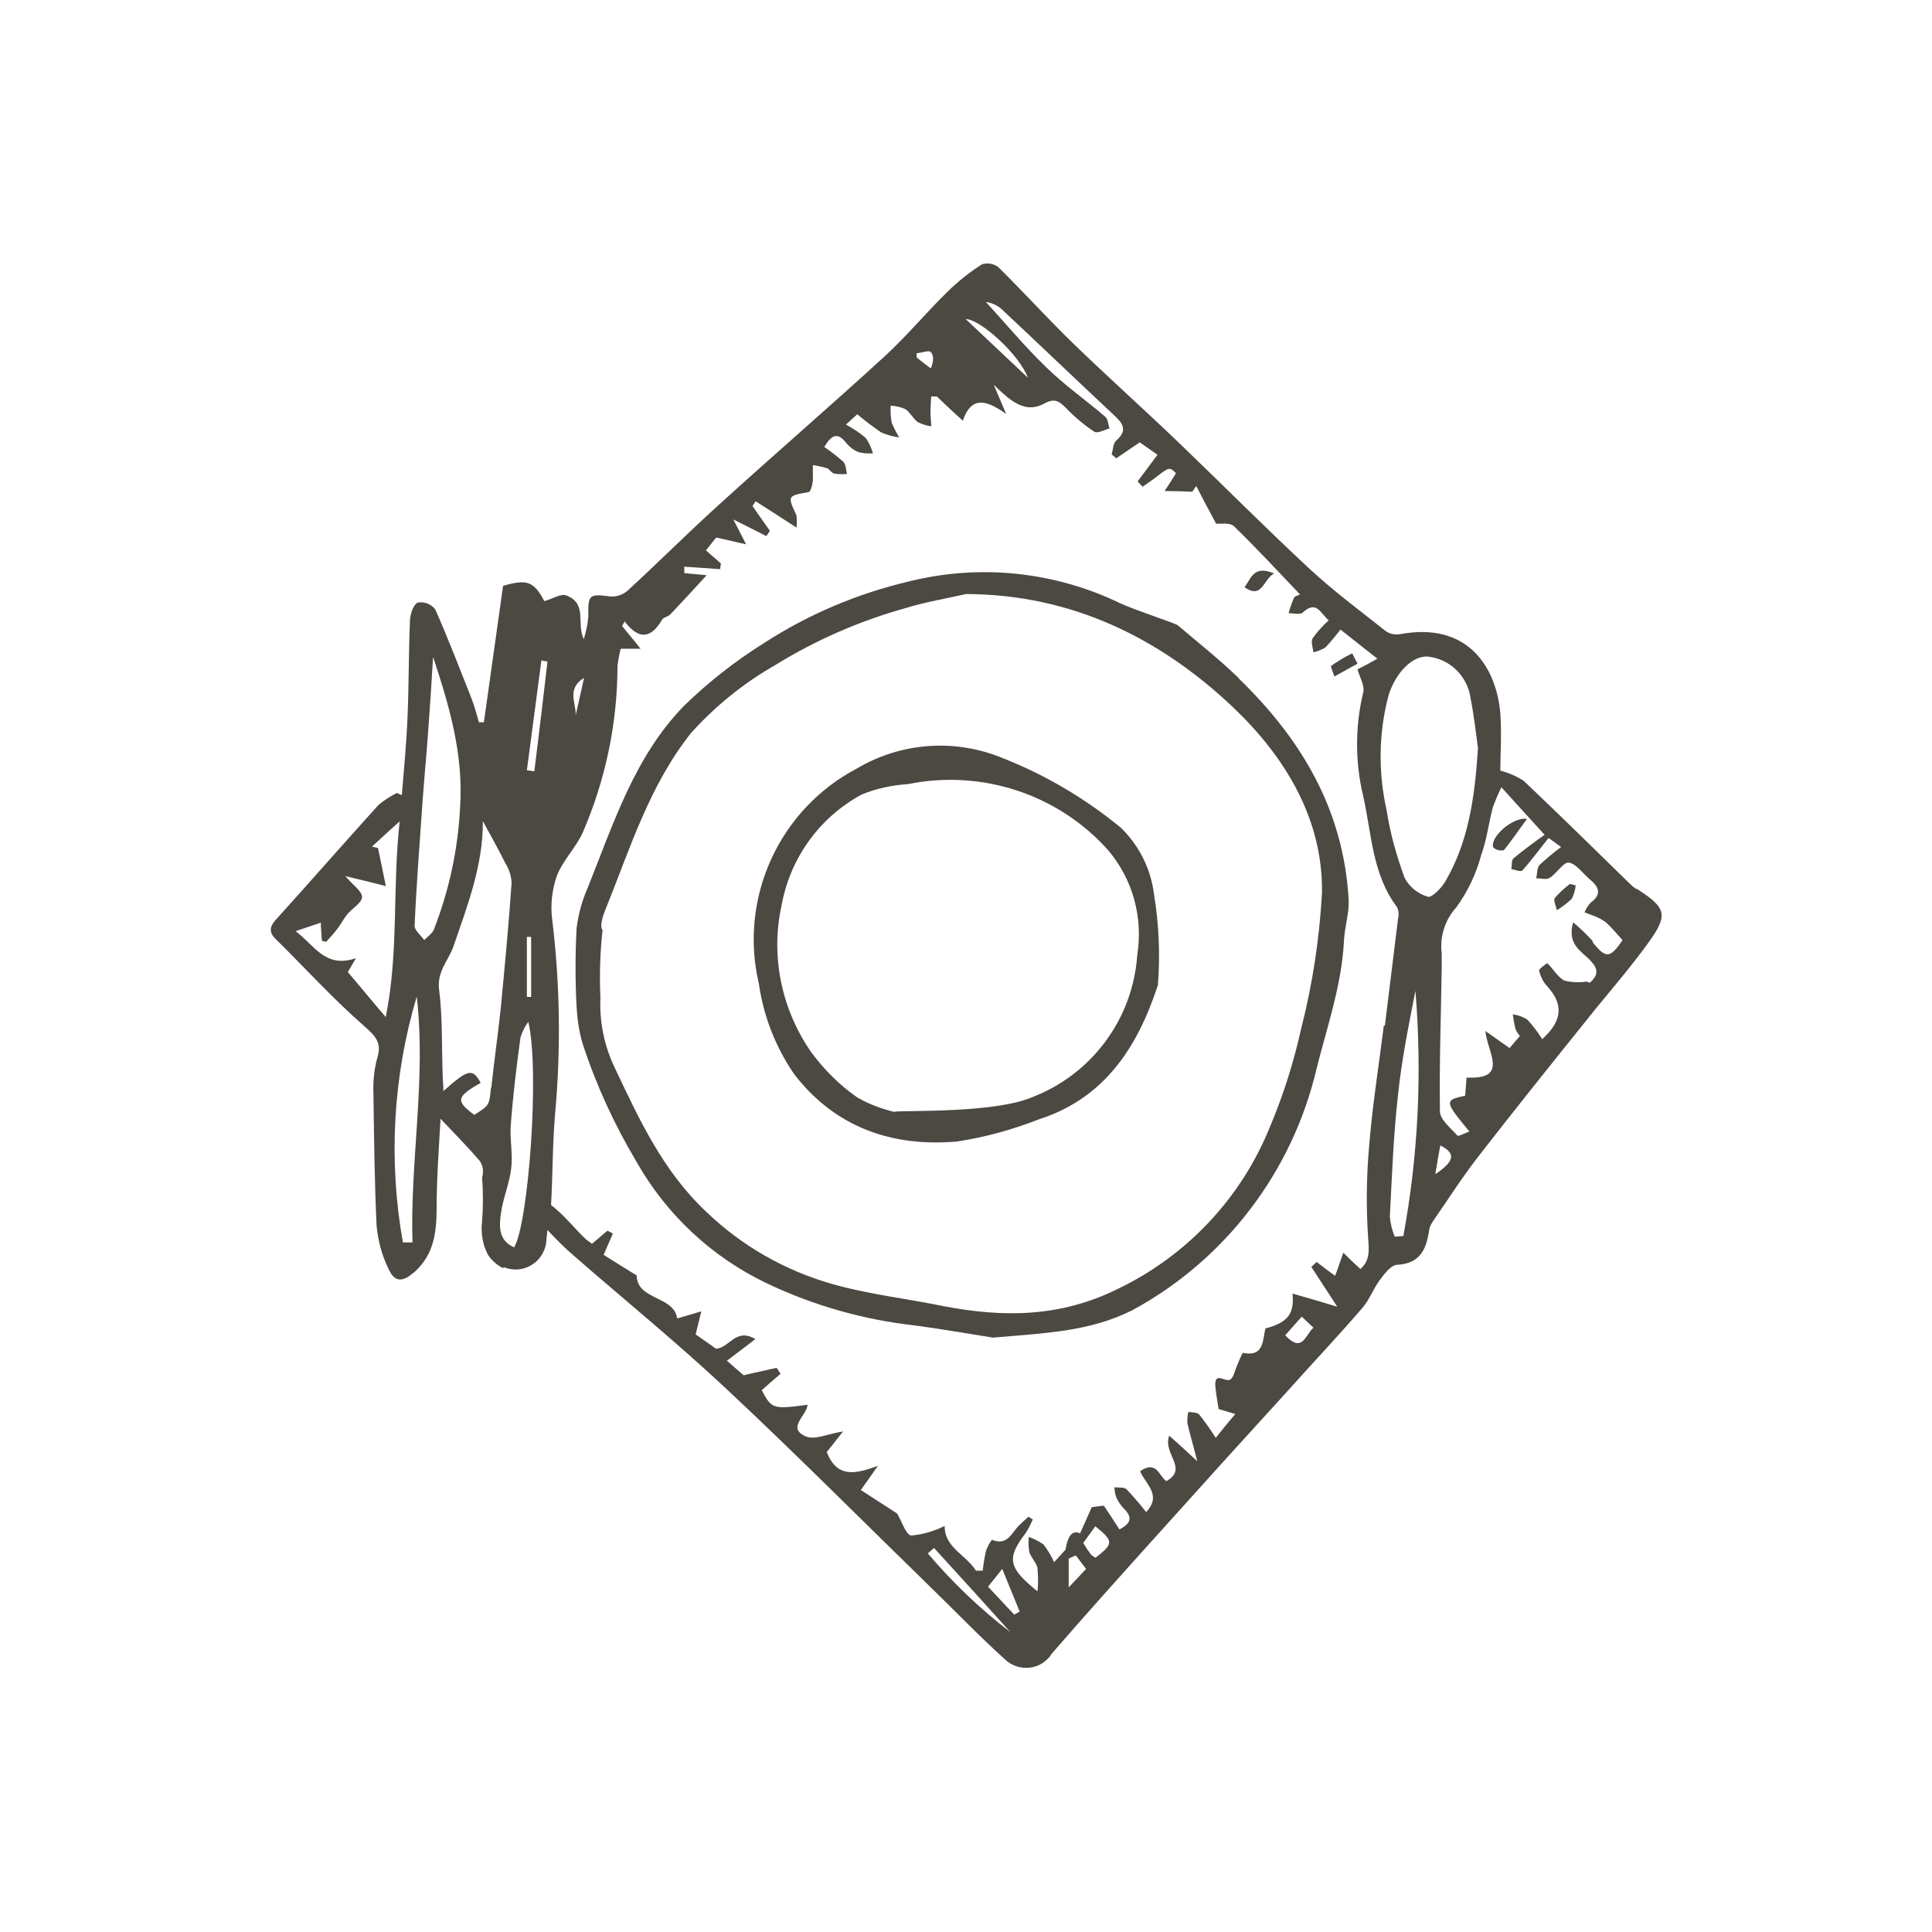 <svg id="Layer_2" data-name="Layer 2" xmlns="http://www.w3.org/2000/svg" viewBox="0 0 54.38 54.38">
  <defs>
    <style>
      .cls-1 {
        fill: none;
      }

      .cls-2 {
        fill: #4c4842;
      }
    </style>
  </defs>
  <g id="Layer_1-2" data-name="Layer 1">
    <g>
      <rect class="cls-1" width="54.38" height="54.38"></rect>
      <g>
        <path class="cls-1" d="M39.34,30.82c-.12,1.14-.17,2.28-.23,3.43.02.19.07.38.14.56l.24-.02c.42-2.28.53-4.6.34-6.9-.19.98-.39,1.95-.49,2.93Z"></path>
        <path class="cls-1" d="M40.67,24.83c.66-1.12.84-2.36.93-3.77-.06-.39-.11-.91-.21-1.42-.09-.62-.59-1.1-1.21-1.16-.44-.01-.89.46-1.09,1.07-.28,1.07-.3,2.18-.06,3.26.1.65.28,1.3.51,1.91.14.25.38.44.65.52.1.04.37-.23.48-.41Z"></path>
        <path class="cls-1" d="M44.91,25.78c-.09-.04-.19-.07-.29-.11.04-.1.1-.19.17-.27.3-.22.26-.43,0-.64-.2-.17-.38-.45-.61-.49-.15-.03-.34.31-.54.43-.09.06-.25.01-.38.01.03-.13.02-.28.09-.37.19-.19.39-.36.61-.51l-.36-.26-.11-.09c-.38-.42-.76-.83-1.21-1.33-.09.18-.17.37-.24.56-.11.45-.17.92-.33,1.35-.14.53-.38,1.03-.7,1.47-.32.35-.47.83-.41,1.3,0,.13,0,.27,0,.4-.03,1.35-.08,2.7-.05,4.04,0,.23.3.47.49.68.03.03.21-.07.34-.11-.71-.85-.71-.88-.12-1.01l.04-.51c1.21.06.58-.71.53-1.31.3.21.48.34.68.48l.29-.34c-.05-.06-.09-.12-.12-.19-.03-.14-.05-.28-.08-.42.14.02.28.08.41.15.15.17.29.35.42.55.58-.53.6-.99.13-1.5-.11-.12-.19-.27-.22-.43-.01-.05.22-.22.23-.21.17.16.29.39.48.49.2.05.41.06.62.03.03,0,.07.01.1.03.3-.26.19-.45-.03-.67-.24-.24-.6-.44-.44-1.03.2.17.38.35.56.54.38.48.5.48.85-.05-.16-.17-.3-.35-.47-.5-.09-.07-.2-.13-.31-.17Z"></path>
        <path class="cls-1" d="M39.29,25.53c-.7-.93-.71-2.05-.95-3.12-.23-.96-.24-1.96,0-2.92.04-.18-.1-.4-.16-.65.16-.09.33-.18.56-.3-.35-.27-.67-.53-1.04-.82-.13.18-.27.35-.42.5-.1.07-.22.11-.34.14-.01-.14-.08-.31-.02-.4.13-.18.28-.35.45-.5-.23-.19-.34-.57-.73-.22-.08.07-.27.01-.4.02.04-.15.09-.29.15-.43.02-.04.1-.06.17-.1-.63-.66-1.23-1.31-1.86-1.92-.11-.11-.39-.05-.5-.07-.19-.37-.37-.71-.56-1.06l-.11.16c-.26,0-.52-.01-.78-.02.1-.16.2-.33.32-.5-.16-.16-.2-.16-.47.04-.15.12-.31.23-.47.34l-.14-.15c.18-.24.36-.47.56-.75l-.5-.35c-.23.16-.45.3-.66.45l-.13-.11c.04-.13.04-.31.13-.39.34-.3.17-.5-.08-.73-1.06-.99-2.1-1.99-3.16-2.98-.12-.11-.27-.17-.43-.19.56.61,1.09,1.26,1.69,1.83.52.5,1.12.92,1.67,1.4.08.07.08.22.12.33-.15.03-.34.14-.43.09-.29-.2-.56-.42-.8-.67-.18-.18-.32-.29-.59-.13-.56.31-.96-.06-1.44-.52.13.31.2.47.35.82-.54-.39-.97-.53-1.22.19-.28-.26-.5-.47-.73-.68h-.16c0,.15-.02.31-.02.47,0,.12.01.25.02.37-.13-.02-.26-.06-.38-.12-.13-.1-.21-.27-.34-.36-.13-.06-.27-.09-.42-.1,0,.16,0,.32.03.48.05.14.12.28.21.41-.18-.02-.35-.07-.51-.14-.23-.15-.46-.32-.67-.51-.06.05-.16.15-.32.29.2.11.38.24.56.38.09.13.16.27.2.43-.13.01-.26,0-.39-.03-.14-.05-.27-.14-.36-.26-.26-.35-.43-.2-.62.11.19.13.37.27.54.42.07.07.07.22.1.34-.12,0-.24,0-.36-.01-.07-.02-.12-.12-.2-.15-.13-.04-.26-.07-.4-.09.01.14.01.29,0,.43-.02.12-.06.32-.12.33-.6.11-.6.1-.34.66.02.11.02.23,0,.34-.43-.28-.79-.51-1.15-.74l-.09.13c.16.23.33.46.49.7l-.1.15c-.29-.15-.59-.3-.93-.47.15.29.25.5.36.7l-.84-.19c-.06.07-.17.21-.29.36.15.13.28.25.42.37l-.02.16c-.33-.02-.67-.05-1-.07v.18c.15.01.3.03.63.06-.39.42-.7.76-1.02,1.1-.07.07-.2.09-.24.16-.3.51-.64.58-1.05.04l-.07.13c.15.19.3.38.52.64h-.56c-.04.16-.07.32-.09.48,0,1.62-.34,3.22-.98,4.7-.2.43-.56.79-.73,1.22-.13.39-.18.8-.13,1.2.22,1.8.25,3.61.09,5.42-.09.87-.08,1.76-.12,2.64.39.27.88.91,1.06,1.02.03.02.06.05.09.07.14-.12.29-.25.44-.37l.15.08c-.07.16-.14.32-.26.6.25.16.57.35.93.58.01.7,1.05.57,1.14,1.21.28-.08.48-.14.68-.2l-.16.65c.15.1.37.26.57.4.38,0,.55-.59,1.11-.27-.3.23-.53.4-.8.61.23.2.37.32.47.41.34-.07.63-.14.93-.21l.11.17c-.17.15-.35.3-.53.46.28.53.32.54,1.29.41-.02.31-.6.66-.05.89.25.11.61-.07,1.05-.14-.19.24-.32.4-.46.58.29.77.85.6,1.44.39-.14.2-.28.4-.48.68.37.24.71.46,1.02.66.13.22.25.61.4.62.33-.03.65-.12.94-.27,0,.61.6.81.88,1.27h.19c.02-.19.05-.38.09-.56.04-.12.1-.23.17-.32.43.18.55-.19.76-.4.09-.09.18-.17.27-.25l.12.08c-.06.13-.12.26-.2.38-.53.71-.5.97.33,1.64.02-.22.01-.45,0-.67-.03-.16-.18-.29-.23-.44-.02-.14-.03-.28-.01-.42.15.05.29.12.41.21.12.15.22.32.3.5.14-.15.23-.26.32-.35q.1-.61.41-.46c.1-.23.21-.46.33-.74l.34-.04c.16.24.3.45.44.67.3-.16.39-.33.15-.56-.09-.09-.17-.2-.23-.32-.03-.1-.05-.21-.06-.31.12.02.27,0,.34.06.2.2.38.42.55.64.47-.48-.02-.8-.17-1.15.46-.32.53.14.74.28.63-.36-.11-.76.08-1.28.26.23.46.43.79.72-.12-.44-.21-.76-.28-1.08,0-.1,0-.21.03-.31.1.02.25,0,.3.07.17.21.33.43.47.66.18-.22.34-.42.55-.67l-.47-.14c-.03-.2-.07-.41-.09-.62-.03-.44.26-.14.4-.2.11-.04.15-.28.22-.43.05-.12.13-.34.16-.33.6.12.54-.35.63-.69.62-.16.82-.41.76-.98.38.11.76.22,1.26.37l-.73-1.12.15-.14c.18.13.36.26.52.39.08-.22.15-.44.23-.65.16.15.31.3.48.46.25-.22.24-.49.22-.86-.06-.88-.04-1.76.03-2.63.09-1.12.27-2.24.41-3.36.13-1,.25-2.01.37-3.01.03-.11.01-.23-.03-.33Z"></path>
        <path class="cls-2" d="M38.21,18.68c-.22.12-.43.24-.65.36-.03-.1-.12-.28-.09-.3.19-.13.38-.25.59-.35l.15.29Z"></path>
        <path class="cls-2" d="M35.86,16.14c-.32.19-.33.73-.83.39.19-.26.26-.63.83-.39Z"></path>
        <path class="cls-2" d="M43.6,23.57c-.25.31-.48.63-.75.93-.04.05-.21-.02-.31-.04.02-.1,0-.25.06-.3.29-.24.59-.46.9-.68l.11.09Z"></path>
        <path class="cls-2" d="M42.98,23.05c-.23.31-.43.61-.65.88-.11.02-.22,0-.3-.08-.1-.28.55-.87.96-.8Z"></path>
        <path class="cls-2" d="M44.35,24.92c-.01.13-.05.26-.11.38-.13.12-.27.23-.42.32-.02-.11-.1-.27-.06-.34.13-.15.27-.28.43-.4l.16.04Z"></path>
        <path class="cls-2" d="M46.06,25.03c-.07-.05-.13-.1-.19-.16-.99-.97-1.98-1.94-2.98-2.89-.2-.13-.43-.23-.66-.29,0-.45.04-1.03,0-1.61-.11-1.28-.9-2.59-2.82-2.23-.14.02-.29,0-.41-.09-.72-.57-1.46-1.12-2.13-1.74-1.25-1.16-2.45-2.37-3.68-3.55-.99-.95-2.01-1.86-2.99-2.81-.72-.7-1.39-1.44-2.1-2.14-.13-.1-.3-.13-.46-.08-.35.22-.67.48-.97.77-.6.59-1.15,1.25-1.77,1.82-1.55,1.42-3.14,2.79-4.69,4.2-.86.78-1.69,1.61-2.55,2.4-.13.11-.3.17-.47.16-.61-.08-.64-.06-.63.56-.02.22-.06.43-.13.64-.21-.45.11-1-.49-1.23-.16-.06-.39.1-.62.16-.29-.55-.48-.63-1.16-.43-.18,1.28-.36,2.56-.54,3.84h-.14c-.07-.24-.13-.48-.22-.7-.33-.83-.65-1.67-1.01-2.48-.12-.15-.3-.22-.49-.19-.12.05-.21.31-.22.49-.04.92-.03,1.84-.07,2.75-.03.73-.1,1.45-.16,2.18l-.14-.06c-.18.09-.35.2-.51.33-.97,1.07-1.92,2.16-2.89,3.23-.18.2-.21.36-.01.55.83.82,1.62,1.69,2.49,2.45.33.29.51.48.36.93-.08.31-.11.62-.1.94.02,1.25.03,2.5.09,3.75.04.41.14.81.32,1.18.18.42.4.43.76.11.54-.49.61-1.12.61-1.81,0-.8.06-1.6.11-2.49.42.44.77.8,1.09,1.17.08.1.12.24.1.37,0,.04-.01.07-.02.11.03.41.03.82,0,1.23-.04.32.01.65.16.94.1.16.25.29.42.38.01,0,.02-.01.04-.02.45.18.95-.04,1.13-.49.04-.1.06-.2.06-.3.01-.09.02-.18.03-.26.24.26.49.51.76.74,1.41,1.23,2.86,2.41,4.23,3.69,1.99,1.86,3.91,3.79,5.86,5.69.67.65,1.32,1.33,2.02,1.96.34.33.89.33,1.22-.02.04-.04.07-.08.1-.13.97-1.12,1.96-2.22,2.95-3.32,1.24-1.38,2.48-2.75,3.73-4.12.69-.77,1.4-1.52,2.07-2.3.2-.23.3-.53.48-.77.13-.18.32-.43.49-.44.63-.03.82-.41.9-.94.01-.1.05-.19.11-.28.43-.62.83-1.25,1.29-1.84,1-1.29,2.02-2.56,3.04-3.83.58-.73,1.2-1.43,1.74-2.18.57-.79.5-.98-.34-1.52ZM28.93,10.63c-.65-.61-1.19-1.12-1.75-1.65.41,0,1.52,1.01,1.75,1.65ZM25.82,9.94c.13-.01.32-.09.38-.03.09.09.08.27,0,.46-.13-.1-.27-.2-.4-.31v-.12ZM16.44,19.08c-.1.44-.17.75-.24,1.07.04-.33-.28-.75.24-1.07ZM15.24,18.59l.17.03c-.12,1.03-.24,2.06-.37,3.09l-.21-.03.41-3.1ZM14.95,26.37v1.69h-.12v-1.69h.12ZM10.86,28.63c-.42-.49-.72-.86-1.07-1.27,0-.01.08-.13.23-.39-.87.3-1.17-.37-1.7-.76.29-.1.5-.17.71-.24,0,.14.02.33.03.51l.12.03c.12-.13.24-.26.34-.4.09-.12.16-.26.25-.37.14-.17.42-.33.42-.49,0-.17-.26-.34-.47-.59.38.09.71.17,1.14.28-.09-.43-.15-.75-.22-1.07l-.17-.04c.22-.2.44-.41.78-.71-.21,1.87-.02,3.63-.39,5.5ZM11.61,34.97h-.27c-.41-2.31-.28-4.67.39-6.92.27,2.32-.19,4.61-.12,6.92ZM12.21,26.17c-.05.11-.18.2-.27.29-.09-.13-.27-.27-.27-.4.05-1.15.14-2.3.22-3.45.05-.71.12-1.42.17-2.14.05-.66.09-1.32.13-1.98.46,1.39.86,2.75.76,4.24-.06,1.18-.31,2.34-.74,3.44ZM13.82,30.61c-.05.5-.04.5-.47.77-.53-.39-.51-.51.18-.9-.23-.42-.35-.39-1.05.23,0-.18-.02-.32-.02-.46-.03-.8,0-1.6-.1-2.39-.07-.52.27-.83.41-1.24.39-1.14.83-2.27.82-3.51.22.41.44.79.63,1.18.11.17.17.36.18.56-.08,1.16-.19,2.32-.3,3.48-.08.76-.19,1.52-.27,2.28ZM14.47,35.11c-.45-.2-.42-.6-.37-.96.06-.43.24-.84.29-1.27.05-.41-.05-.84-.01-1.25.06-.81.16-1.62.27-2.43.05-.16.12-.3.22-.44.33,1.38,0,5.71-.4,6.35h0ZM26.12,43.72l.17-.15c.72.79,1.44,1.58,2.15,2.37-.85-.65-1.63-1.4-2.32-2.21ZM28.55,45.45c-.24-.26-.48-.51-.74-.79.12-.15.22-.27.4-.5.19.46.34.83.49,1.2l-.14.08ZM30.08,44.69v-.82l.2-.09.29.38c-.14.15-.25.27-.49.52h0ZM30.84,43.85s-.08-.05-.12-.08c-.08-.1-.15-.21-.23-.34l.34-.47c.52.42.52.49,0,.89h0ZM36.17,37.59c.15-.17.3-.34.47-.53l.33.31c-.23.2-.31.73-.79.22h0ZM38.95,28.87c-.14,1.12-.32,2.24-.41,3.36-.08.87-.09,1.75-.03,2.63.03.37.04.63-.22.86-.17-.16-.33-.31-.48-.46-.08.22-.15.44-.23.65-.17-.12-.34-.25-.52-.39l-.15.14.73,1.12c-.5-.15-.87-.26-1.26-.37.06.57-.14.82-.76.98-.09.33-.03.81-.63.69-.03,0-.11.22-.16.33-.07.15-.11.39-.22.43-.15.05-.44-.25-.4.2.02.21.06.41.09.62l.47.14c-.21.25-.37.44-.55.67-.15-.23-.3-.45-.47-.66-.06-.06-.2-.05-.3-.07-.03.1-.03.21-.03.31.07.32.17.64.28,1.08-.32-.3-.53-.49-.79-.72-.19.52.55.92-.08,1.28-.21-.14-.27-.6-.74-.28.14.35.63.67.17,1.15-.17-.22-.36-.44-.55-.64-.07-.07-.23-.04-.34-.06,0,.11.02.21.06.31.06.12.14.23.23.32.23.24.15.4-.15.56-.14-.22-.28-.43-.44-.67l-.34.04c-.12.27-.22.5-.33.74q-.31-.15-.41.46c-.08.09-.18.2-.32.35-.08-.18-.18-.34-.3-.5-.13-.09-.27-.16-.41-.21-.02.14-.01.28.01.42.05.16.19.29.23.44.02.22.03.45,0,.67-.83-.67-.87-.93-.33-1.64.08-.12.14-.25.2-.38l-.12-.08c-.09.08-.18.16-.27.25-.21.21-.33.58-.76.4-.08.1-.13.21-.17.32-.04.18-.07.37-.09.55h-.19c-.28-.45-.89-.65-.88-1.26-.3.15-.61.24-.94.27-.15-.01-.27-.41-.4-.62-.31-.2-.65-.42-1.02-.66.2-.28.34-.48.48-.68-.59.21-1.14.38-1.44-.39.14-.17.27-.34.46-.58-.43.07-.8.25-1.05.14-.55-.24.03-.58.05-.89-.97.13-1.01.12-1.29-.41.18-.16.35-.31.53-.46l-.11-.17c-.3.07-.6.13-.93.21-.1-.09-.24-.21-.47-.41.27-.21.51-.38.8-.61-.56-.33-.73.26-1.11.27-.2-.14-.42-.3-.57-.4l.16-.65c-.2.06-.4.12-.68.2-.09-.64-1.13-.51-1.14-1.21-.37-.23-.68-.42-.93-.58.12-.28.19-.44.26-.6l-.15-.08c-.15.12-.29.25-.44.37-.03-.03-.06-.05-.09-.07-.19-.11-.67-.74-1.06-1.02.05-.88.04-1.76.12-2.64.16-1.8.13-3.62-.09-5.42-.05-.4,0-.82.13-1.2.17-.44.53-.79.73-1.22.64-1.48.98-3.08.98-4.7.02-.16.05-.32.09-.48h.56c-.21-.27-.37-.45-.52-.64l.07-.13c.41.54.75.47,1.05-.04.04-.08.18-.09.24-.16.32-.34.64-.68,1.02-1.1-.32-.03-.48-.04-.63-.06v-.18c.34.02.67.05,1.01.07l.02-.16c-.13-.12-.27-.23-.42-.37.12-.15.23-.29.29-.36l.84.19c-.11-.21-.21-.41-.36-.7.34.17.64.32.93.47l.1-.15c-.16-.23-.33-.46-.49-.7l.09-.13c.36.23.72.46,1.15.74.01-.11.01-.23,0-.34-.26-.56-.26-.55.34-.66.06-.01.11-.21.12-.33,0-.14,0-.29,0-.43.13.02.27.05.4.09.07.03.12.13.2.15.12.02.24.02.36.01-.03-.12-.03-.26-.1-.34-.17-.15-.35-.29-.54-.42.19-.31.36-.45.62-.11.1.12.22.21.36.26.13.03.26.04.39.03-.04-.15-.11-.3-.2-.43-.17-.15-.36-.27-.56-.38.16-.14.26-.24.32-.29.21.18.44.35.67.51.16.07.34.12.51.14-.08-.13-.15-.26-.21-.41-.03-.16-.04-.32-.03-.48.14,0,.29.04.42.1.13.09.21.26.34.36.12.06.25.1.38.12,0-.12-.02-.25-.02-.37,0-.16.01-.32.02-.47h.16c.22.21.44.42.73.68.25-.72.68-.57,1.22-.19-.15-.35-.22-.51-.35-.82.48.46.88.83,1.44.52.28-.15.41-.05.59.13.24.25.51.48.8.67.09.06.28-.05.43-.09-.04-.11-.04-.26-.12-.33-.55-.47-1.15-.89-1.67-1.4-.6-.58-1.13-1.22-1.69-1.83.16.02.31.09.43.19,1.06.99,2.1,1.99,3.16,2.98.25.23.42.43.08.73-.09.08-.09.25-.13.39l.13.11c.21-.14.42-.29.66-.45l.5.35c-.2.27-.38.51-.56.75l.14.15c.16-.11.32-.22.47-.34.27-.21.31-.21.47-.04-.11.18-.21.34-.32.5.26,0,.52.01.78.02l.11-.16c.18.35.36.69.56,1.06.11.01.38-.04.5.07.63.61,1.23,1.26,1.86,1.92-.07.04-.15.05-.17.1-.06.14-.11.28-.15.43.14,0,.33.05.4-.02.39-.36.5.03.73.22-.17.15-.32.32-.45.5-.06.1,0,.27.02.4.12-.03.23-.07.34-.14.15-.16.29-.33.42-.5.37.29.69.55,1.04.82-.23.13-.4.22-.56.3.07.25.21.47.16.65-.23.96-.23,1.96,0,2.92.24,1.06.25,2.19.95,3.12.05.1.06.22.03.33-.12,1-.25,2.01-.37,3.01ZM39.5,34.79l-.24.02c-.08-.18-.12-.37-.14-.56.06-1.14.1-2.29.23-3.43.1-.98.3-1.96.49-2.93.19,2.31.08,4.63-.34,6.9h0ZM40.19,25.24c-.28-.08-.51-.27-.65-.52-.23-.62-.41-1.26-.51-1.91-.24-1.07-.23-2.19.06-3.26.2-.61.65-1.09,1.09-1.07.62.06,1.12.54,1.21,1.16.1.51.16,1.04.21,1.42-.09,1.41-.27,2.65-.93,3.77-.11.18-.38.45-.48.41h0ZM40.4,33.05c.05-.3.09-.55.14-.81.44.22.41.44-.14.81h0ZM44.84,26.5c-.17-.19-.36-.37-.56-.54-.17.59.19.79.44,1.03.22.22.33.41.03.67-.03-.01-.07-.02-.1-.03-.21.03-.42.02-.62-.03-.19-.1-.31-.33-.48-.49,0,0-.24.16-.23.21.04.16.11.31.22.43.47.51.45.97-.13,1.5-.12-.19-.26-.38-.42-.55-.12-.08-.26-.13-.41-.15.02.14.04.28.08.42.03.07.07.13.12.19l-.29.34c-.2-.14-.37-.26-.68-.48.05.6.68,1.37-.53,1.31l-.04.51c-.59.13-.59.15.12,1.01-.13.04-.31.15-.34.11-.19-.21-.49-.45-.49-.68-.02-1.35.03-2.69.05-4.04,0-.13,0-.27,0-.4-.06-.47.09-.95.41-1.3.32-.44.56-.94.7-1.47.16-.43.21-.9.33-1.35.07-.19.15-.38.24-.56.45.5.83.91,1.21,1.33l.11.09.36.26c-.21.16-.42.33-.61.51-.07.08-.06.24-.09.37.13,0,.29.05.38-.01.2-.13.4-.46.54-.43.22.04.4.32.61.49.26.22.3.42,0,.64-.07.08-.13.17-.17.27.1.04.19.07.29.11.11.04.21.1.31.17.17.15.31.33.47.5-.35.52-.47.53-.85.05Z"></path>
        <path class="cls-2" d="M34.86,19.08c-.54-.52-1.13-.99-1.71-1.48-.07-.06-1.19-.42-1.62-.62-1.84-.89-3.94-1.11-5.92-.62-1.46.34-2.86.93-4.12,1.75-.8.5-1.55,1.09-2.23,1.75-1.39,1.42-1.99,3.31-2.71,5.11-.16.36-.27.75-.32,1.15-.04.74-.04,1.49,0,2.23.02.35.07.69.17,1.03.38,1.16.89,2.27,1.51,3.31.84,1.49,2.12,2.69,3.67,3.43,1.32.63,2.74,1.03,4.19,1.19.81.11,1.61.25,2.18.34,1.5-.13,2.72-.17,3.92-.77,2.62-1.42,4.51-3.9,5.19-6.81.3-1.19.71-2.36.77-3.61.02-.38.15-.76.13-1.14-.14-2.52-1.33-4.52-3.1-6.23ZM36.64,28.88c-.21.97-.51,1.93-.9,2.85-.81,2-2.34,3.62-4.28,4.55-1.61.8-3.23.81-4.92.48-1.04-.21-2.1-.33-3.12-.62-1.33-.38-2.54-1.07-3.54-2.03-1.23-1.16-1.88-2.59-2.57-4.04-.3-.62-.44-1.3-.41-1.99-.03-.63-.01-1.27.06-1.9-.09-.1.01-.41.09-.6.69-1.71,1.23-3.48,2.41-4.96.68-.75,1.48-1.4,2.36-1.9,1.15-.71,2.39-1.25,3.69-1.61.55-.17,1.12-.26,1.68-.39,2.98.01,5.46,1.24,7.52,3.19,1.44,1.37,2.53,3.12,2.5,5.22-.07,1.27-.26,2.53-.57,3.76h0Z"></path>
        <path class="cls-2" d="M32.58,27.76c-.57,1.73-1.5,3.16-3.35,3.75-.74.29-1.51.5-2.29.62-1.82.16-3.43-.39-4.59-1.9-.52-.76-.86-1.63-.99-2.54-.57-2.41.57-4.91,2.76-6.06,1.25-.74,2.78-.85,4.13-.28,1.19.47,2.3,1.13,3.29,1.94.52.5.85,1.16.94,1.87.14.85.18,1.72.11,2.58ZM25.18,31.29c.26-.04,2.82.05,3.88-.41,1.68-.65,2.83-2.21,2.95-4,.17-1.06-.13-2.14-.82-2.95-1.41-1.58-3.56-2.28-5.63-1.86-.45.03-.88.12-1.3.29-1.19.64-2.02,1.79-2.26,3.12-.32,1.44,0,2.95.85,4.16.36.48.79.91,1.28,1.25.33.19.68.32,1.05.41Z"></path>
      </g>
    </g>
  </g>
</svg>